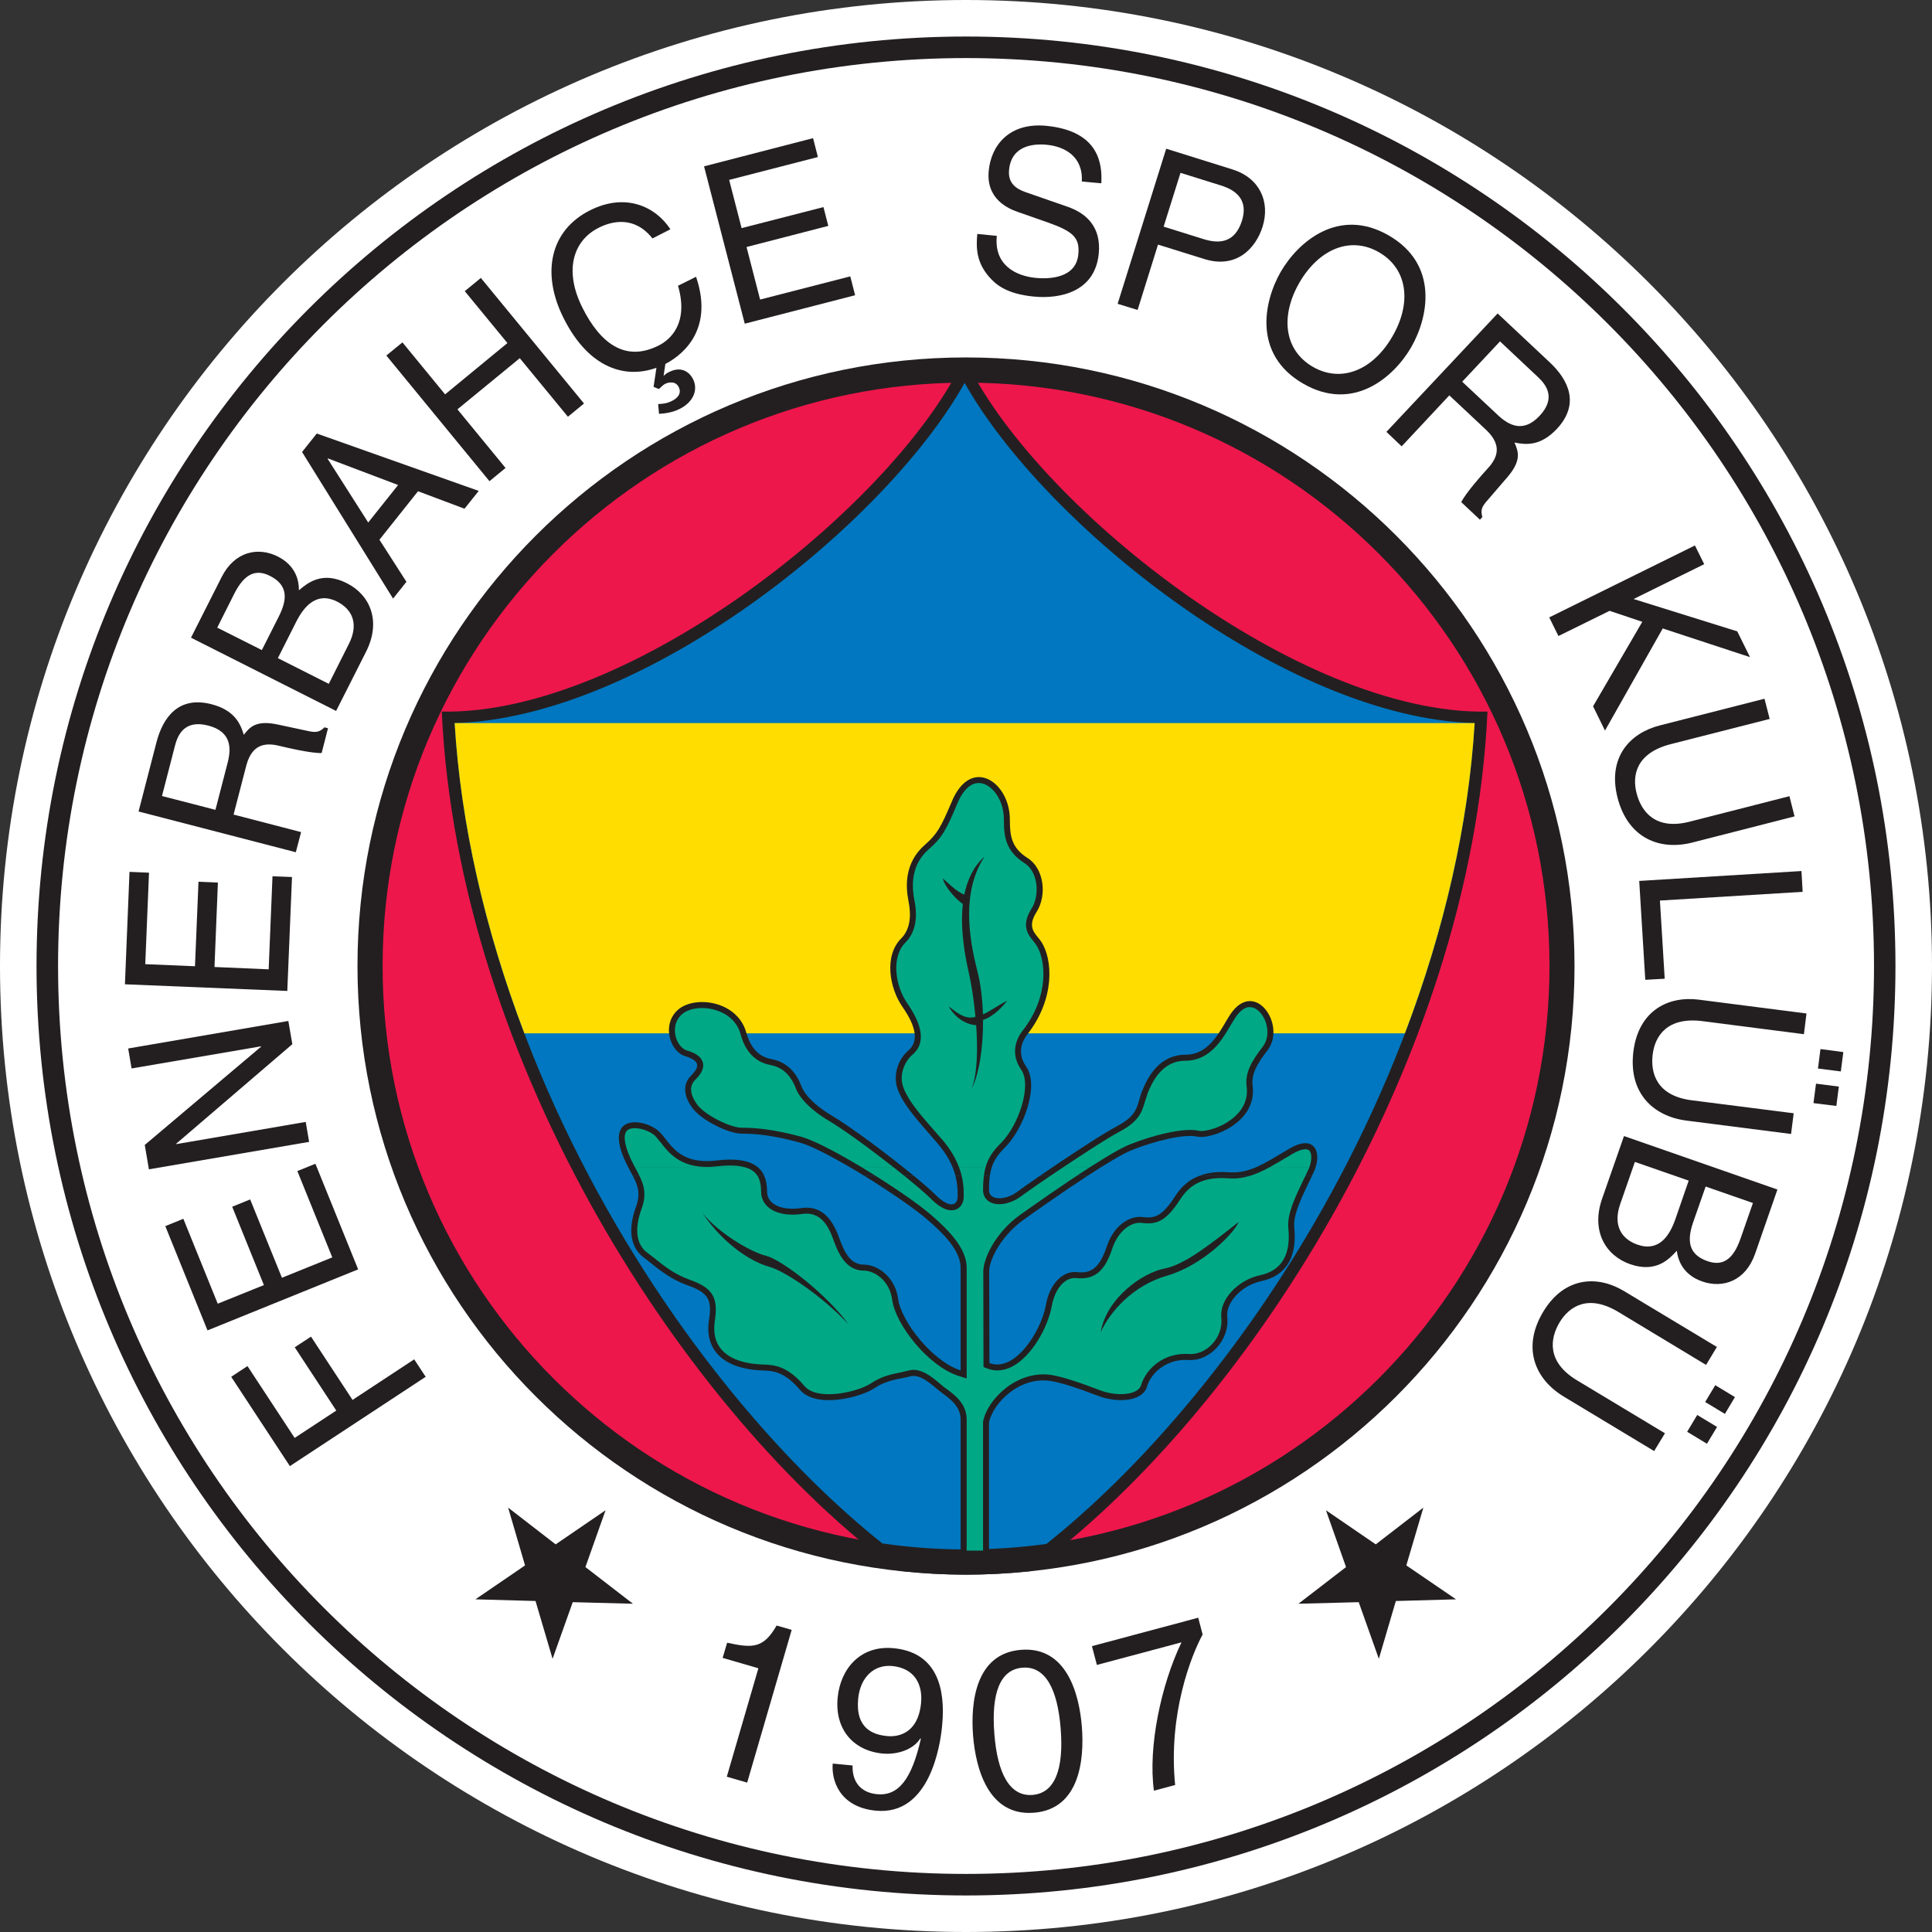 <?xml version="1.0" encoding="UTF-8" standalone="no"?>
<!-- Created with Inkscape (http://www.inkscape.org/) -->
<svg
   xmlns:svg="http://www.w3.org/2000/svg"
   xmlns="http://www.w3.org/2000/svg"
   version="1.0"
   width="831.443"
   height="831.443"
   viewBox="0 0 831.443 831.443"
   id="Layer_1"
   xml:space="preserve"><rect x="0" y="0" width="831.443" height="831.443" fill="#333333" stroke="none"/><defs
   id="defs110" />
<path
   d="M 815.721,415.721 C 815.721,636.674 636.621,815.721 415.721,815.721 C 194.821,815.721 15.721,636.674 15.721,415.721 C 15.721,194.767 194.821,15.721 415.721,15.721 C 636.622,15.721 815.721,194.767 815.721,415.721 z "
   style="fill:none;stroke:#ffffff;stroke-width:31.443"
   id="path3" />
<path
   d="M 815.721,415.721 C 815.721,636.674 636.621,815.721 415.721,815.721 C 194.821,815.721 15.721,636.674 15.721,415.721 C 15.721,194.767 194.821,15.721 415.721,15.721 C 636.622,15.721 815.721,194.767 815.721,415.721"
   style="fill:#231f20"
   id="path5" />
<path
   d="M 806.488,415.721 C 806.488,631.521 631.54,806.451 415.721,806.451 C 199.939,806.451 24.99,631.52 24.99,415.721 C 24.99,199.921 199.939,24.99 415.721,24.99 C 631.54,24.99 806.488,199.921 806.488,415.721"
   style="fill:#ffffff"
   id="path7" />
<path
   d="M 321.546,767.157 L 312.778,764.616 L 326.377,717.949 L 310.988,713.475 L 312.921,706.962 C 323.783,709.288 328.506,709.538 334.215,699.554 L 340.71,701.414 L 321.546,767.157"
   style="fill:#231f20"
   id="path9" />
<path
   d="M 381.705,747.116 C 375.997,746.544 368.034,744.074 369.323,730.975 C 370.235,721.85 376.105,716.195 384.05,716.983 C 393.838,717.985 397.148,725.178 396.379,732.944 C 395.018,746.365 386.179,747.582 381.705,747.116 L 379.701,754.632 C 385.999,755.24 393.032,753.058 396.11,748.083 L 396.289,748.298 C 392.37,765.691 386.626,773.063 377.357,772.132 C 370.342,771.416 366.692,766.764 366.907,759.785 L 358.372,758.962 C 357.746,765.547 360.823,777.608 376.803,779.218 C 400.262,781.58 404.646,750.588 405.38,743.287 C 406.525,732.265 406.453,711.508 384.748,709.324 C 370.379,707.857 361.736,718.056 360.502,730.474 C 359.142,744.074 367.087,753.343 379.702,754.631 L 381.705,747.116"
   style="fill:#231f20"
   id="path11" />
<path
   d="M 444.333,772.454 C 434.563,773.206 429.249,763.292 427.925,746.185 C 426.565,729.079 430.197,718.45 440.021,717.699 C 449.845,716.876 455.124,726.824 456.465,743.931 C 457.826,761.038 454.158,771.667 444.333,772.454 L 444.96,780.112 C 464.571,778.574 466.7,757.387 465.591,743.179 C 464.464,729.007 459.042,708.465 439.431,710.004 C 419.783,711.542 417.654,732.729 418.763,746.9 C 419.89,761.072 425.348,781.686 444.96,780.111 L 444.333,772.454"
   style="fill:#231f20"
   id="path13" />
<path
   d="M 469.922,708.429 L 515.658,696.19 L 517.554,703.419 C 512.83,712.079 502.649,737.381 505.727,768.194 L 496.601,770.628 C 493.988,751.875 499.714,724.927 508.464,706.782 L 472.05,716.516 L 469.922,708.429"
   style="fill:#231f20"
   id="path15" />
<polyline
   fill="#231F20"
   points="204.591,688.281 230.466,688.997 237.802,713.869 246.481,689.498 272.391,690.177   251.938,674.395 260.599,649.952 239.126,664.625 218.674,648.807 225.957,673.679 204.591,688.281 "
   id="polyline17"
   style="fill:#231f20" />
<polyline
   fill="#231F20"
   points="626.619,688.281 600.708,688.997 593.39,713.869 584.729,689.498 558.783,690.177 579.272,674.395   570.628,649.952 592.066,664.625 612.554,648.807 605.217,673.679 626.619,688.281 "
   id="polyline19"
   style="fill:#231f20" />
<polyline
   fill="#231F20"
   points="178.251,584.998 183.19,592.512 124.749,630.949 99.5,592.512 106.497,587.896 126.807,618.817   144.718,607.042 126.842,579.808 133.839,575.227 151.715,602.461 178.251,584.998 "
   id="polyline21"
   style="fill:#231f20" />
<polyline
   fill="#231F20"
   points="135.736,500.825 154.13,546.275 89.301,572.543 71.139,527.666 78.905,524.516 93.703,561.055   113.565,553.039 99.93,519.327 107.66,516.177 121.331,549.889 143,541.122 127.97,503.974 135.736,500.825 "
   id="polyline23"
   style="fill:#231f20" />
<polyline
   fill="#231F20"
   points="56.627,459.812 55.16,451.222 124.087,439.376 125.805,449.362 75.827,492.2 75.863,492.378   131.566,482.823 133.034,491.413 64.088,503.222 62.299,492.737 112.366,450.435 112.313,450.292 56.627,459.812 "
   id="polyline25"
   style="fill:#231f20" />
<polyline
   fill="#231F20"
   points="125.662,377.428 123.639,426.458 53.764,423.594 55.732,375.209 64.125,375.567 62.514,414.934   83.915,415.829 85.418,379.468 93.774,379.826 92.307,416.151 115.623,417.153 117.269,377.106 125.662,377.428 "
   id="polyline27"
   style="fill:#231f20" />
<path
   d="M 69.707,342.571 L 75.308,320.883 C 76.453,316.589 79.155,309.538 89.641,312.258 C 99.643,314.871 99.608,322.029 97.926,328.399 L 92.719,348.512 L 69.707,342.571 L 59.633,349.228 L 127.308,366.764 L 129.58,358.103 L 100.52,350.552 L 105.978,329.509 C 108.698,319.131 115.48,319.739 121.045,321.171 C 123.604,321.815 133.946,324.213 138.42,324.069 L 141.158,313.404 L 139.655,313.01 C 137.347,315.264 135.808,315.336 132.032,314.477 L 119.649,311.829 C 110.129,309.753 107.445,312.974 104.922,316.231 C 103.455,311.436 101.003,305.673 91.001,303.061 C 76.668,299.375 70.065,308.93 67.327,319.488 L 59.633,349.228 L 69.707,342.571"
   style="fill:#231f20"
   id="path29" />
<path
   d="M 93.488,270.101 L 100.806,255.535 C 105.315,246.588 110.344,244.87 116.177,247.841 C 123.836,251.706 123.871,257.612 119.989,265.306 L 112.688,279.764 L 93.488,270.101 L 82.197,274.432 L 144.647,305.961 L 141.498,294.294 L 119.578,283.236 L 127.523,267.489 C 130.833,260.976 136.291,254.463 145.077,258.9 C 152.002,262.443 154.328,268.885 150.105,277.188 L 141.498,294.294 L 144.647,305.961 L 157.548,280.444 C 164.169,267.31 159.266,256.001 149.263,250.99 C 138.598,245.551 132.263,250.99 128.631,254.032 C 128.703,245.872 123.674,241.578 119.612,239.538 C 111.077,235.208 100.966,237.284 95.383,248.342 L 82.195,274.431 L 93.488,270.101"
   style="fill:#231f20"
   id="path31" />
<polyline
   fill="#231F20"
   points="179.898,211.409 199.903,218.924 206.023,211.266 136.326,186.572 129.992,194.517   169.162,257.611 174.905,250.381 163.292,232.273 179.898,211.409 171.327,208.725 158.461,224.865 140.979,197.416   141.086,197.272 171.327,208.725 179.898,211.409 "
   id="polyline33"
   style="fill:#231f20" />
<polyline
   fill="#231F20"
   points="200.011,125.303 206.936,119.613 251.33,173.652 244.405,179.343 223.684,154.148 196.861,176.158   217.564,201.388 210.64,207.078 166.263,153.003 173.188,147.349 191.547,169.716 218.37,147.635 200.011,125.303 "
   id="polyline35"
   style="fill:#231f20" />
<path
   d="M 287.977,160.089 C 286.903,160.59 286.384,161.055 285.579,161.735 L 286.349,156.617 C 291.27,154.076 307.947,143.769 299.555,119.111 L 291.789,122.976 C 296.406,138.902 288.711,146.059 283.504,148.671 C 268.813,156.115 258.149,147.311 250.74,132.603 C 242.419,116.141 246.893,103.4 257.629,98.032 C 263.301,95.134 273.018,92.771 280.784,102.613 L 288.514,98.676 C 282.108,88.834 269.135,82.822 253.853,90.552 C 236.585,99.248 232.881,117.786 242.598,137.005 C 253.674,159.014 269.564,162.987 282.501,158.263 L 281.266,166.494 L 283.538,167.424 C 285.005,166.028 285.632,165.491 286.383,165.134 C 287.564,164.526 290.714,163.845 292.073,166.53 C 293.683,169.715 290.856,171.719 289.246,172.507 C 287.206,173.545 285.774,173.759 283.233,173.903 L 283.609,178.091 C 286.239,177.947 289.424,177.518 292.502,175.979 C 298.586,172.937 300.501,167.569 298.228,163.096 C 296.798,160.304 293.363,157.369 287.977,160.089"
   style="fill:#231f20"
   id="path37" />
<polyline
   fill="#231F20"
   points="367.999,127.057 320.508,139.296 302.99,71.586 349.908,59.454 351.983,67.578 313.798,77.419   319.148,98.176 354.381,89.122 356.457,97.21 321.277,106.3 327.111,128.918 365.923,118.933 367.999,127.057 "
   id="polyline39"
   style="fill:#231f20" />
<path
   d="M 465.556,78.099 C 466.182,67.291 458.04,63.033 450.578,62.317 C 444.924,61.744 435.297,62.496 434.259,73.053 C 433.668,78.958 437.445,81.284 441.22,82.644 L 459.651,89.05 C 468.007,92.02 473.913,98.104 472.857,109.127 C 471.247,125.626 456.215,128.739 444.888,127.629 C 432.649,126.448 428.246,122.082 425.545,119.004 C 420.481,113.099 419.926,107.158 420.588,100.681 L 428.981,101.504 C 427.71,114.066 437.123,118.718 445.586,119.577 C 452.046,120.221 463.068,119.541 464.053,109.521 C 464.786,102.292 461.816,99.607 451.151,95.814 L 438,91.197 C 433.759,89.73 424.293,85.578 425.51,73.447 C 426.53,62.603 434.331,52.583 450.347,54.157 C 473.484,56.448 474.361,71.192 473.949,78.886 L 465.556,78.099"
   style="fill:#231f20"
   id="path41" />
<path
   d="M 501.88,63.999 L 480.98,130.743 L 489.57,133.391 L 498.355,105.262 L 518.325,111.489 C 532.103,115.783 540.425,106.872 543.359,97.568 C 546.687,86.832 542.16,76.596 530.385,72.91 L 501.88,63.999 L 508.035,74.378 L 525.446,79.817 C 532.514,82 537.131,86.438 534.5,94.92 C 531.673,103.939 525.518,105.298 517.823,102.865 L 500.77,97.532 L 508.035,74.378 L 501.88,63.999"
   style="fill:#231f20"
   id="path43" />
<path
   d="M 564.939,157.834 C 552.485,150.569 550.981,135.86 559.23,121.581 C 567.479,107.373 581.025,101.361 593.498,108.59 C 605.987,115.855 607.49,130.564 599.241,144.772 C 591.01,159.051 577.447,165.063 564.939,157.834 L 560.769,165.063 C 582.207,177.517 599.688,162.522 607.276,149.495 C 614.827,136.397 619.175,113.815 597.703,101.361 C 576.265,88.943 558.783,103.902 551.196,116.928 C 543.663,130.027 539.297,152.644 560.769,165.063 L 564.939,157.834"
   style="fill:#231f20"
   id="path45" />
<path
   d="M 645.533,146.919 L 661.87,162.272 C 665.109,165.314 669.976,171.076 662.568,178.949 C 655.5,186.5 649.237,183.029 644.477,178.519 L 629.267,164.275 L 645.533,146.919 L 644.512,134.895 L 596.647,185.856 L 603.213,192.083 L 623.72,170.145 L 639.592,185.033 C 647.393,192.405 643.617,198.059 639.698,202.211 C 637.909,204.144 630.841,212.088 628.855,216.097 L 636.889,223.648 L 637.945,222.503 C 637.068,219.389 637.73,217.994 640.289,215.13 L 648.574,205.503 C 654.98,198.131 653.405,194.266 651.759,190.437 C 656.68,191.439 662.907,192.083 669.976,184.604 C 680.122,173.76 674.878,163.382 666.934,155.938 L 644.512,134.895 L 645.533,146.919"
   style="fill:#231f20"
   id="path47" />
<polyline
   fill="#231F20"
   points="670.673,273.715 666.719,265.699 729.419,234.742 733.41,242.794 703.026,257.79 747.635,271.711   753.128,282.805 715.569,270.458 690.714,314.406 685.579,303.956 706.765,267.595 692.701,262.872 670.673,273.715 "
   id="polyline49"
   style="fill:#231f20" />
<path
   d="M 772.292,351.339 L 728.345,362.576 C 714.459,366.155 700.646,360.894 696.101,343.251 C 691.699,325.894 701.487,315.48 714.173,312.223 L 759.356,300.7 L 761.592,309.396 L 718.898,320.275 C 704.207,324.068 702.292,333.624 704.314,341.39 C 706.372,349.407 712.528,357.388 727.218,353.594 L 770.092,342.643 L 772.292,351.339"
   style="fill:#231f20"
   id="path51" />
<polyline
   fill="#231F20"
   points="714.352,387.556 716.411,421.197 708.054,421.662 705.441,379.11 775.263,374.852 775.782,383.798   714.352,387.556 "
   id="polyline53"
   style="fill:#231f20" />
<polyline
   fill="#231F20"
   points="782.368,459.847 783.441,451.473 793.283,452.761 792.208,461.1 782.368,459.847 "
   id="polyline55"
   style="fill:#231f20" />
<polyline
   fill="#231F20"
   points="780.435,474.735 781.526,466.361 791.35,467.614 790.276,475.952 780.435,474.735 "
   id="polyline57"
   style="fill:#231f20" />
<path
   d="M 770.79,488.012 L 725.751,482.25 C 711.562,480.425 700.647,470.44 702.954,452.367 C 705.263,434.652 718.2,428.532 731.138,430.215 L 777.429,436.155 L 776.32,445.066 L 732.641,439.448 C 717.538,437.551 712.26,445.746 711.24,453.727 C 710.22,461.85 712.958,471.584 728.06,473.517 L 771.918,479.1 L 770.79,488.012"
   style="fill:#231f20"
   id="path59" />
<path
   d="M 754.381,517.716 L 749.013,533.105 C 745.72,542.517 740.996,544.915 734.805,542.732 C 726.7,539.905 725.858,534.036 728.685,525.912 L 734.036,510.631 L 754.381,517.716 L 764.92,511.918 L 698.892,488.906 L 703.58,500.036 L 726.734,508.089 L 720.955,524.802 C 718.521,531.709 713.994,538.866 704.707,535.646 C 697.353,533.069 694.203,526.95 697.281,518.11 L 703.58,500.037 L 698.892,488.907 L 689.462,515.891 C 684.63,529.812 691,540.37 701.558,544.056 C 712.885,547.956 718.414,541.73 721.618,538.258 C 722.638,546.382 728.167,549.961 732.497,551.464 C 741.516,554.613 751.25,551.249 755.33,539.511 L 764.921,511.918 L 754.381,517.716"
   style="fill:#231f20"
   id="path61" />
<polyline
   fill="#231F20"
   points="733.821,603.356 738.169,596.127 746.633,601.245 742.321,608.474 733.821,603.356 "
   id="polyline63"
   style="fill:#231f20" />
<polyline
   fill="#231F20"
   points="726.073,616.168 730.403,608.939 738.939,614.092 734.59,621.322 726.073,616.168 "
   id="polyline65"
   style="fill:#231f20" />
<path
   d="M 711.866,624.471 L 672.982,601.03 C 660.707,593.623 654.766,580.131 664.142,564.491 C 673.375,549.21 687.708,548.852 698.892,555.616 L 738.867,579.665 L 734.215,587.395 L 696.513,564.634 C 683.504,556.796 675.363,562.164 671.175,569.072 C 666.97,576.122 665.611,586.107 678.583,593.98 L 716.519,616.813 L 711.866,624.471"
   style="fill:#231f20"
   id="path67" />
<path
   d="M 677.598,415.721 C 677.598,560.375 560.358,677.652 415.721,677.652 C 271.103,677.652 153.844,560.376 153.844,415.721 C 153.844,271.066 271.103,153.826 415.721,153.826 C 560.358,153.826 677.598,271.067 677.598,415.721"
   style="fill:#231f20"
   id="path69" />
<path
   d="M 666.827,415.721 C 666.827,554.399 554.399,666.808 415.722,666.808 C 277.08,666.808 164.653,554.399 164.653,415.721 C 164.653,277.043 277.08,164.67 415.721,164.67 C 554.399,164.67 666.827,277.043 666.827,415.721"
   style="fill:#ed174c"
   id="path71" />
<path
   d="M 415.131,153.826 L 415.131,153.826 C 386.447,215.882 272.284,307.749 190.115,306.246 C 197.129,458.058 295.707,609.476 386.518,675.934 C 396.145,677.043 405.861,677.652 415.721,677.652 C 425.133,677.652 434.367,677.115 443.529,676.149 C 534.412,609.691 633.15,458.166 640.147,306.246 C 558.013,307.75 443.833,215.882 415.131,153.826"
   style="fill:#231f20"
   id="path73" />
<path
   d="M 415.131,164.777 C 381.132,225.545 277.384,308.895 195.662,311.185 C 200.171,385.695 227.531,467.04 273.393,540.799 C 304.385,590.759 342.248,634.348 379.736,664.231 C 391.456,665.914 403.517,666.808 415.72,666.808 C 427.441,666.808 438.983,665.985 450.309,664.446 C 487.869,634.563 525.803,590.867 556.921,540.8 C 602.729,467.041 630.143,385.696 634.616,311.186 C 552.896,308.895 449.183,225.545 415.131,164.777"
   style="fill:#0077c0"
   id="path75" />
<path
   d="M 604.591,444.709 C 621.68,399.795 632.004,354.345 634.617,311.185 L 195.662,311.185 C 198.257,354.345 208.6,399.795 225.67,444.709 L 604.591,444.709"
   style="fill:#ffdd00"
   id="path77" />
<path
   d="M 272.391,506.121 C 274.557,510.309 275.737,513.673 273.715,519.291 C 269.832,529.92 271.8,537.221 276.936,541.086 C 282.036,544.915 287.171,550.033 296.136,553.218 C 305.118,556.44 306.407,559.624 305.118,567.999 C 302.953,582.063 312.812,589.113 327.539,589.758 C 332.012,589.937 337.148,589.758 344.216,598.061 C 351.266,606.435 370.502,601.282 376.246,597.453 C 382.008,593.588 387.161,593.588 391.635,592.335 C 396.144,591.047 401.244,596.164 404.465,598.741 C 407.65,601.282 413.412,604.503 413.412,610.909 L 413.412,667.31 L 425.616,667.31 L 425.616,612.233 C 427.226,603.894 438.625,592.371 451.885,594.267 C 456.358,594.875 464.053,597.453 472.373,600.637 C 480.729,603.894 491.608,603.214 493.56,596.844 C 495.456,590.402 502.542,584.64 511.471,585.284 C 520.454,585.892 529.293,576.874 528.149,566.71 C 527.487,560.912 533.911,553.218 542.876,551.321 C 551.858,549.388 558.462,542.911 556.994,528.274 C 556.368,522.261 560.841,513.995 564.581,506.121 L 515.874,506.121 C 512.026,507.625 508.556,510.38 505.728,514.782 C 499.965,523.764 496.745,524.373 491.609,523.764 C 486.528,523.084 479.406,526.95 476.256,536.577 C 473.035,546.168 469.188,548.1 463.426,547.456 C 457.647,546.812 451.813,552.181 450.167,561.342 C 448.037,573.295 436.496,590.831 425.795,586.572 L 425.688,546.597 C 426.207,540.692 431.808,531.172 440.343,525.052 C 445.55,521.33 457.127,513.135 467.864,506.12 L 447.376,506.12 C 442.885,509.198 439.324,511.703 437.785,512.885 C 432.649,516.714 425.617,516.714 425.617,512.204 C 425.617,509.878 425.724,507.874 425.974,506.12 L 411.212,506.12 C 412.125,509.735 412.125,512.67 412.125,514.781 C 412.125,519.29 408.278,519.898 402.534,514.136 C 400.87,512.454 397.577,509.555 393.372,506.119 L 372.114,506.119 C 383.208,512.955 394.177,520.542 399.295,525.051 C 405.164,530.133 413.413,537.864 413.413,545.558 L 413.413,589.756 C 401.245,585.891 387.789,568.605 386.518,559.014 C 385.229,549.387 377.535,544.234 371.773,544.234 C 365.993,544.234 363.417,539.117 360.894,532.102 C 358.299,525.051 353.826,518.61 344.843,519.898 C 335.86,521.187 330.116,517.965 330.116,512.884 C 330.116,510.343 329.74,508.052 328.935,506.119 L 272.391,506.119"
   style="fill:#231f20"
   id="path79" />
<path
   d="M 328.936,506.121 C 326.592,500.753 320.615,497.962 308.304,499.429 C 291.663,501.326 288.442,491.735 283.933,487.226 C 277.813,481.071 257.7,478.279 270.495,502.615 C 271.193,503.868 271.801,505.012 272.391,506.122 L 328.936,506.122"
   style="fill:#231f20"
   id="path81" />
<path
   d="M 393.372,506.121 C 382.957,497.568 367.05,485.472 357.047,479.531 C 353.486,477.455 346.794,472.481 344.843,467.363 C 342.946,462.21 339.099,457.092 332.013,455.803 C 324.981,454.515 322.422,448.788 321.134,444.28 C 317.215,430.502 298.713,428.247 291.663,434.653 C 284.595,441.094 288.442,452.619 294.866,454.515 C 301.272,456.483 301.272,459.024 297.425,462.889 C 293.613,466.718 294.24,471.836 298.087,476.953 C 301.899,482.071 313.44,487.869 319.202,487.869 C 324.982,487.869 332.676,488.513 344.218,491.733 C 349.98,493.308 361.11,499.356 372.114,506.12 L 393.372,506.12"
   style="fill:#231f20"
   id="path83" />
<path
   d="M 425.974,506.121 C 426.708,500.682 428.766,497.497 432.649,493.632 C 440.451,485.83 447.376,467.363 441.631,459.025 C 439.287,455.662 437.784,450.687 442.293,444.925 C 454.014,429.822 453.173,412.895 448.037,405.164 C 445.728,401.8 441.631,399.402 446.141,392.388 C 450.615,385.302 449.326,373.814 442.293,369.305 C 435.207,364.831 434.599,359.678 434.599,352.628 C 434.599,336.595 417.922,325.071 409.601,344.969 C 404.877,356.171 403.195,359.033 398.059,363.543 C 389.184,371.273 389.703,381.473 390.991,387.878 C 392.262,394.284 391.635,400.082 387.788,403.911 C 380.434,411.284 382.67,425.062 388.414,433.365 C 394.211,441.703 395.482,448.109 390.991,452.011 C 386.517,455.804 383.941,462.89 386.517,469.296 C 389.076,475.702 394.211,481.428 403.194,491.734 C 407.954,497.138 410.19,502.077 411.21,506.121 L 425.974,506.121"
   style="fill:#231f20"
   id="path85" />
<path
   d="M 467.864,506.121 C 475.702,501.004 483.074,496.53 487.136,494.92 C 496.744,491.055 509.574,487.87 515.319,489.158 C 521.081,490.41 541.05,483.36 539.082,467.363 C 538.42,462.21 541.015,457.772 545.488,452.01 C 553.808,441.094 539.923,420.874 529.437,436.585 C 525.59,442.347 521.081,453.906 510.201,453.906 C 499.304,453.906 494.186,462.888 491.609,469.295 C 489.05,475.701 490.339,479.53 480.73,484.648 C 473.948,488.227 458.041,498.785 447.376,506.121 L 467.864,506.121"
   style="fill:#231f20"
   id="path87" />
<path
   d="M 564.581,506.121 C 564.796,505.585 565.1,505.048 565.351,504.511 C 569.163,496.208 565.977,487.87 555.044,494.24 C 544.164,500.681 537.758,505.155 528.812,504.511 C 524.231,504.189 519.829,504.511 515.874,506.121 L 564.581,506.121"
   style="fill:#231f20"
   id="path89" />
<path
   d="M 273.197,502.22 C 273.429,502.614 273.644,503.043 273.644,503.043 C 276.417,508.232 278.851,512.67 276.131,520.149 C 272.945,528.809 273.787,535.502 278.439,539.009 L 281.696,541.514 C 285.919,544.913 290.249,548.421 297.013,550.819 C 306.694,554.291 309.145,558.371 307.642,568.355 C 306.873,573.33 307.749,577.481 310.29,580.523 C 313.582,584.531 319.595,586.822 327.665,587.215 L 328.273,587.215 C 332.943,587.394 338.723,587.609 346.167,596.448 C 351.803,603.104 369.178,599.06 374.815,595.339 C 379.432,592.261 383.619,591.401 387.287,590.687 L 390.937,589.828 C 396.108,588.36 401.065,592.548 404.644,595.59 L 406.04,596.771 L 407.508,597.845 C 410.89,600.35 416.008,604.108 416.008,610.908 C 416.008,610.908 416.008,662.657 416.008,667.309 C 418.316,667.309 420.696,667.309 423.058,667.309 C 423.058,662.657 423.058,611.946 423.058,611.946 L 423.094,611.695 C 424.883,602.354 437.445,589.614 452.261,591.69 C 456.502,592.334 463.588,594.517 473.286,598.275 C 478.673,600.35 484.953,600.529 488.496,598.811 C 489.892,598.095 490.733,597.237 491.073,596.091 C 493.274,588.862 501.04,581.955 511.669,582.706 C 515.141,582.957 518.737,581.454 521.511,578.591 C 524.588,575.37 526.056,571.147 525.591,566.96 C 524.785,559.373 532.587,550.891 542.339,548.779 C 551.536,546.846 555.599,539.975 554.436,528.488 C 553.845,522.475 557.442,515.031 560.914,507.838 L 563.008,503.437 C 563.187,503.007 563.365,502.614 563.527,502.22 L 546.546,502.22 C 540.534,505.512 535.184,507.552 528.634,507.087 C 518.775,506.371 512.351,509.162 507.896,516.177 C 501.74,525.768 497.588,527.092 491.291,526.269 C 487.032,525.768 481.324,529.383 478.64,537.4 C 475.419,547.206 470.91,550.856 463.144,550.033 C 458.456,549.496 453.982,554.578 452.694,561.807 C 451.048,571.004 444.338,583.244 435.981,587.896 C 432.223,589.972 428.358,590.33 424.851,588.934 L 423.241,588.289 L 423.169,546.597 C 423.706,540.047 429.361,529.741 438.844,522.941 C 444.23,519.112 457.578,509.664 469.192,502.22 L 457.722,502.22 C 449.437,507.731 441.815,513.028 439.327,514.889 C 435.139,518.038 429.61,519.112 426.246,517.43 C 424.188,516.392 423.061,514.495 423.061,512.204 C 423.061,508.053 423.418,504.868 424.188,502.22 L 412.682,502.22 C 414.74,507.552 414.74,511.918 414.74,514.782 C 414.74,518.719 412.468,520.079 411.501,520.472 C 409.497,521.295 405.972,521.223 400.693,515.962 C 398.17,513.421 391.871,508.053 384.392,502.22 L 370.649,502.22 C 382.781,509.521 395.271,518.038 400.997,523.084 C 408.423,529.562 416.01,537.327 416.01,545.559 L 416.01,593.228 L 412.681,592.191 C 399.601,588.075 385.411,570.181 383.944,559.337 C 382.817,550.783 375.999,546.812 371.776,546.812 C 363.509,546.812 360.467,538.473 358.445,532.961 C 355.547,524.873 351.341,521.545 345.221,522.44 C 339.012,523.299 333.823,522.297 330.62,519.505 C 328.616,517.787 327.542,515.461 327.542,512.885 C 327.542,508.912 326.593,506.12 324.625,504.403 C 323.516,503.401 322.013,502.685 320.116,502.22 L 273.197,502.22"
   style="fill:#00a886"
   id="path91" />
<path
   d="M 320.114,502.22 C 317.179,501.468 313.332,501.397 308.608,501.934 C 293.685,503.687 288.12,496.53 284.451,491.806 L 282.143,489.014 C 279.387,486.258 272.802,484.362 270.154,486.294 C 267.738,488.048 268.722,493.738 272.766,501.397 C 272.766,501.397 272.981,501.791 273.196,502.22 L 320.114,502.22"
   style="fill:#00a886"
   id="path93" />
<path
   d="M 384.389,502.22 C 374.78,494.704 363.382,486.258 355.723,481.713 C 354.632,481.105 345.094,475.272 342.428,468.257 C 340.96,464.357 337.919,459.489 331.584,458.344 C 321.975,456.59 319.487,447.859 318.682,444.959 C 316.696,438.088 310.916,435.511 307.606,434.581 C 302.22,433.042 296.369,433.865 293.398,436.585 C 289.837,439.806 290.32,444.028 290.714,445.746 C 291.412,448.895 293.398,451.401 295.599,452.081 C 298.194,452.832 301.665,454.228 302.488,457.306 C 303.222,460.277 300.985,462.96 299.214,464.678 C 295.85,468.042 297.836,472.373 300.09,475.414 C 303.615,480.102 314.495,485.328 319.201,485.328 C 324.14,485.328 332.156,485.722 344.879,489.228 C 350.373,490.767 360.375,496.064 370.646,502.219 L 384.389,502.219"
   style="fill:#00a886"
   id="path95" />
<path
   d="M 424.185,502.22 C 425.402,497.961 427.585,495.063 430.86,491.806 C 438.339,484.29 444.119,467.112 439.539,460.455 C 435.691,454.944 435.942,448.86 440.236,443.349 C 451.456,428.962 450.275,413.18 445.909,406.595 L 444.71,405.02 C 442.401,402.193 439.288,398.364 443.94,390.992 C 447.537,385.373 446.838,375.21 440.898,371.452 C 432.685,366.263 432.023,359.821 432.023,352.628 C 432.023,344.218 427.085,338.026 422.467,337.096 C 418.387,336.273 414.648,339.422 411.946,345.9 C 407.294,357.102 405.343,360.573 399.742,365.44 C 393.73,370.665 391.672,378.038 393.515,387.378 C 395.125,395.359 393.765,401.55 389.596,405.702 C 383.512,411.786 385.158,424.204 390.544,431.934 C 397.398,441.847 398.131,449.255 392.673,453.908 C 389.148,456.914 386.696,462.89 388.898,468.33 C 391.206,474.164 395.895,479.532 404.43,489.267 L 405.128,490.018 C 408.975,494.42 411.283,498.536 412.679,502.222 L 424.185,502.222"
   style="fill:#00a886"
   id="path97" />
<path
   d="M 469.188,502.22 C 476.149,497.782 482.448,493.989 486.188,492.522 C 495.833,488.657 509.235,485.149 515.874,486.617 C 518.254,487.189 525.948,485.471 531.46,480.462 C 535.414,476.847 537.096,472.553 536.506,467.649 C 535.736,461.78 538.456,456.878 543.431,450.435 C 546.222,446.748 545.703,442.025 544.308,438.84 C 542.876,435.726 540.568,433.614 538.295,433.436 C 535.414,433.15 533.07,435.762 531.567,438.017 L 529.581,441.274 C 526.019,447.322 520.705,456.483 510.201,456.483 C 503.008,456.483 497.693,460.993 493.989,470.226 L 492.755,474.019 C 491.467,478.35 490.34,482.465 481.947,486.939 C 477.062,489.48 466.988,496.065 457.718,502.22 L 469.188,502.22"
   style="fill:#00a886"
   id="path99" />
<path
   d="M 563.525,502.22 C 564.759,498.748 564.438,495.992 563.364,495.063 C 562.272,494.06 559.552,494.633 556.368,496.494 L 553.219,498.355 C 550.874,499.751 548.674,501.075 546.544,502.22 L 563.525,502.22"
   style="fill:#00a886"
   id="path101" />
<path
   d="M 302.328,522.046 C 312.152,536.576 324.535,543.411 330.958,545.129 C 337.364,546.812 353.612,557.512 365.153,569.895 C 355.758,557.047 336.523,542.124 329.669,540.442 C 322.852,538.723 309.146,530.564 302.328,522.046"
   style="fill:#231f20"
   id="path103" />
<path
   d="M 473.698,573.294 C 477.51,564.813 487.369,553.217 502.31,548.958 C 517.269,544.664 530.94,530.993 533.07,525.875 C 521.081,535.287 509.968,544.234 501.04,545.952 C 492.021,547.67 476.256,558.335 473.698,573.294"
   style="fill:#231f20"
   id="path105" />
<path
   d="M 433.526,430.609 C 429.321,432.684 425.545,435.619 423.005,436.514 C 422.79,429.893 422.056,423.487 420.696,418.226 C 416.849,403.267 413.842,383.62 423.702,368.66 C 418.87,372.883 416.312,378.716 414.988,384.979 C 411.427,383.69 407.687,379.575 405.755,378.036 C 406.525,381.615 411.284,386.911 414.362,389.058 C 413.163,400.08 415.346,411.676 416.849,418.225 C 417.887,422.77 419.086,429.856 419.784,437.586 C 414.846,439.232 410.372,434.4 408.278,433.148 C 411.07,437.943 415.4,440.842 420.088,441.2 C 420.858,451.4 420.625,462.064 418.138,468.649 C 421.52,461.885 423.13,450.362 423.059,438.91 C 427.889,437.409 431.879,432.649 433.526,430.609"
   style="fill:#231f20"
   id="path107" />
</svg>